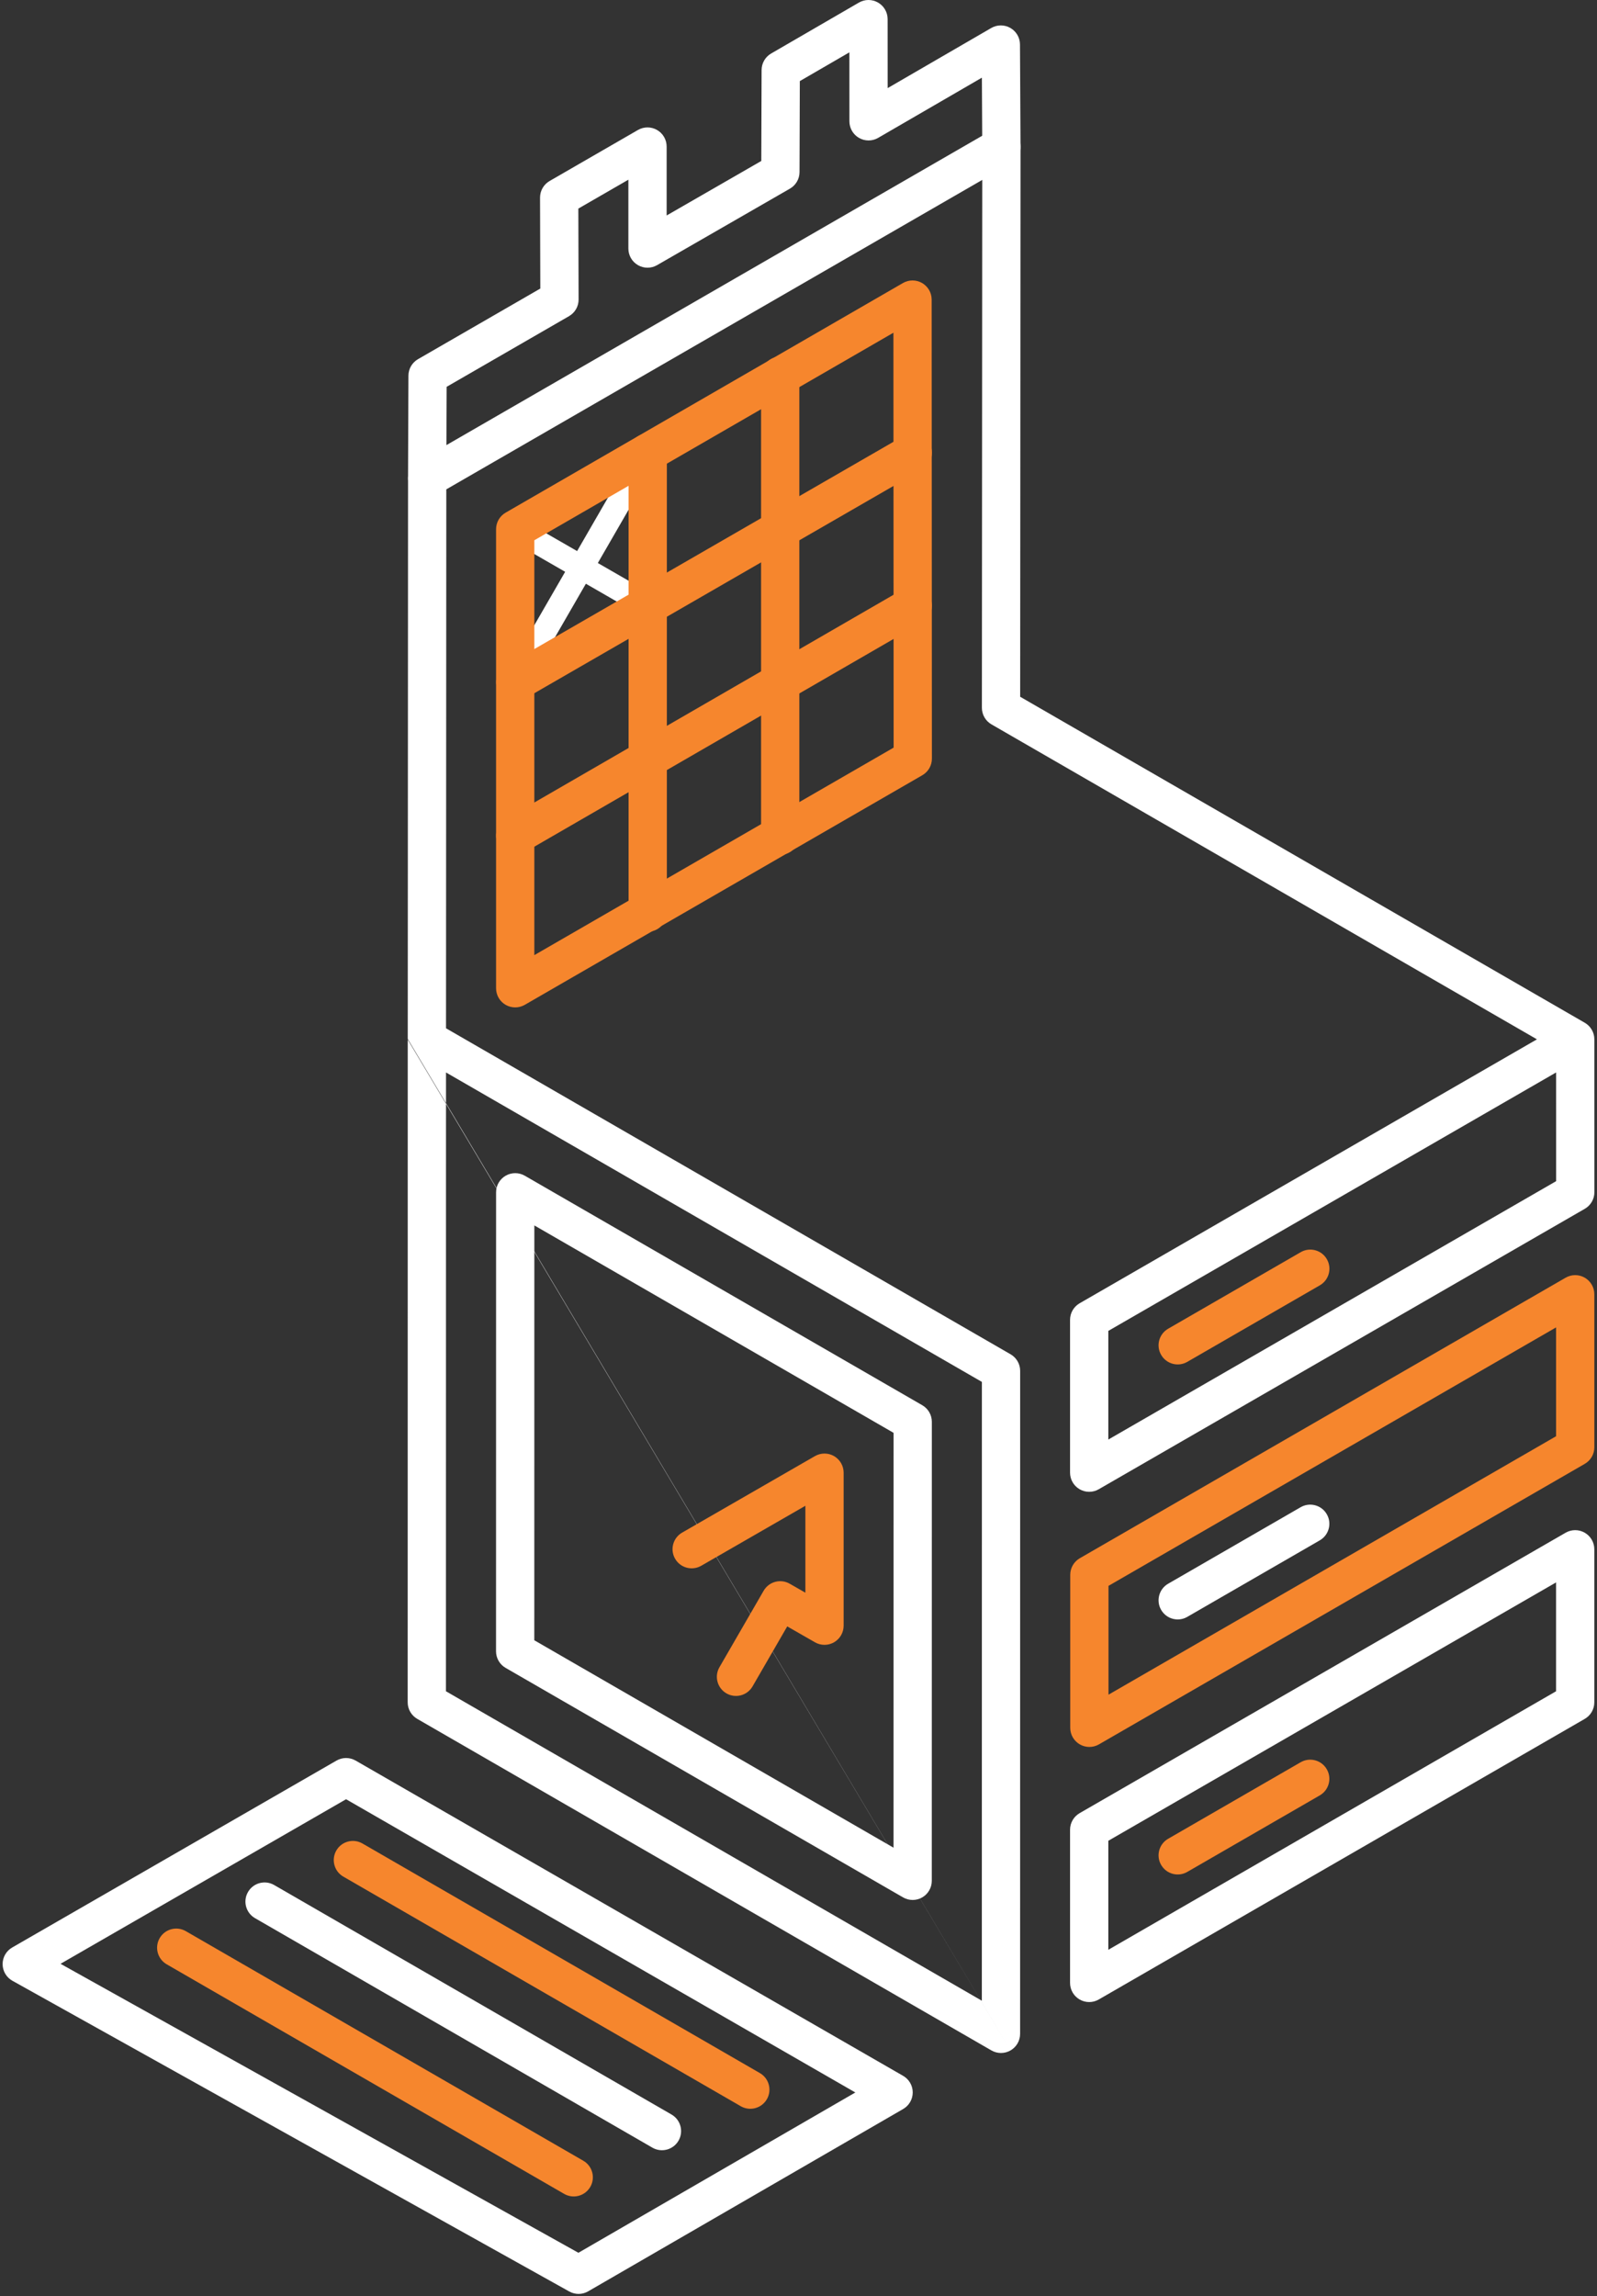 <svg width="514" height="739" viewBox="0 0 514 739" fill="none" xmlns="http://www.w3.org/2000/svg">
<rect x="0" y="0" width="514" height="739" fill="#333333" stroke="none"/>
<path fill-rule="evenodd" clip-rule="evenodd" d="M211.843 196.834C212.904 194.992 212.272 192.639 210.43 191.578L167.744 166.986C165.903 165.925 163.55 166.558 162.489 168.4C161.427 170.241 162.06 172.595 163.902 173.656L206.588 198.248C208.429 199.309 210.782 198.676 211.843 196.834Z" fill="white"/>
<path fill-rule="evenodd" clip-rule="evenodd" d="M163.914 222.87C165.755 223.933 168.109 223.302 169.172 221.461L211.802 147.614C212.865 145.773 212.234 143.419 210.393 142.357C208.552 141.294 206.199 141.925 205.136 143.766L162.506 217.613C161.443 219.454 162.074 221.808 163.914 222.87Z" fill="white"/>
<path fill-rule="evenodd" clip-rule="evenodd" d="M325.245 659.894C327.151 658.794 328.324 656.761 328.324 654.561L328.341 441.189C328.341 438.989 327.168 436.956 325.262 435.856L143.554 330.937L143.643 157.491L316.14 57.902L316.026 227.789C316.024 229.991 317.198 232.026 319.105 233.126L494.672 334.49L347.48 419.438C345.574 420.538 344.4 422.571 344.4 424.772V473.956C344.4 476.155 345.574 478.188 347.478 479.288C349.383 480.388 351.73 480.388 353.635 479.289L510.077 389.03C511.984 387.931 513.158 385.897 513.158 383.696L513.147 334.489C513.146 332.29 511.973 330.258 510.068 329.158L328.343 224.24L328.462 47.236C328.463 45.036 327.29 43.002 325.385 41.901C323.479 40.8 321.131 40.799 319.225 41.9L134.409 148.602C132.505 149.702 131.331 151.733 131.33 153.932L131.237 334.369M131.237 334.597L131.215 547.857C131.214 550.057 132.388 552.09 134.293 553.19L319.088 659.893C320.993 660.993 323.34 660.993 325.245 659.894M143.551 345.156L143.53 544.303L316.01 643.895L316.025 444.743L143.551 345.156ZM500.834 345.153L500.842 380.141L356.715 463.294V428.327L500.834 345.153Z" fill="white"/>
<path fill-rule="evenodd" clip-rule="evenodd" d="M347.48 643.502C349.385 644.602 351.732 644.602 353.637 643.502L510.057 553.194C511.963 552.094 513.136 550.061 513.136 547.861V498.611C513.136 496.412 511.963 494.379 510.058 493.279C508.153 492.179 505.806 492.179 503.901 493.278L347.481 583.531C345.575 584.631 344.401 586.664 344.401 588.865V638.169C344.401 640.369 345.575 642.402 347.48 643.502ZM356.716 627.504V592.421L500.821 509.273V544.306L356.716 627.504Z" fill="white"/>
<path fill-rule="evenodd" clip-rule="evenodd" d="M373.715 518.11C375.416 521.055 379.182 522.063 382.127 520.363L424.779 495.732C427.724 494.032 428.733 490.266 427.032 487.321C425.332 484.376 421.566 483.367 418.621 485.067L375.968 509.698C373.023 511.399 372.014 515.165 373.715 518.11Z" fill="white"/>
<path fill-rule="evenodd" clip-rule="evenodd" d="M296.821 610.646C298.726 609.547 299.9 607.514 299.9 605.314L299.916 457.581C299.917 455.381 298.743 453.347 296.838 452.247L168.902 378.383C166.997 377.283 164.65 377.283 162.745 378.383C160.84 379.483 159.666 381.516 159.666 383.715L159.649 531.443C159.649 533.643 160.822 535.676 162.728 536.777L290.663 610.646C292.568 611.746 294.916 611.746 296.821 610.646ZM171.965 527.889L171.98 394.381L287.601 461.135L287.586 594.648L171.965 527.889Z" fill="white"/>
<path fill-rule="evenodd" clip-rule="evenodd" d="M183.219 737.475C185.115 738.533 187.426 738.514 189.304 737.427L290.691 678.743C292.595 677.641 293.766 675.607 293.764 673.407C293.761 671.207 292.585 669.175 290.679 668.077L114.455 566.609C112.552 565.513 110.21 565.513 108.308 566.61L3.925 626.768C2.004 627.874 0.827 629.929 0.842 632.145C0.858 634.362 2.064 636.4 4 637.48L183.219 737.475ZM19.482 632.016L111.384 579.051L275.29 673.428L186.164 725.016L19.482 632.016Z" fill="white"/>
<path fill-rule="evenodd" clip-rule="evenodd" d="M218.387 688.934C220.087 685.989 219.079 682.223 216.134 680.522L88.231 606.658C85.286 604.957 81.52 605.966 79.819 608.911C78.119 611.856 79.127 615.622 82.072 617.323L209.975 691.186C212.92 692.887 216.686 691.879 218.387 688.934Z" fill="white"/>
<path fill-rule="evenodd" clip-rule="evenodd" d="M137.462 160.093C140.863 160.106 143.63 157.359 143.643 153.959L143.756 124.489L183.145 101.749C185.056 100.646 186.23 98.605 186.224 96.399L186.141 67.132L202.245 57.833V80C202.245 82.198 203.417 84.23 205.321 85.33C207.224 86.431 209.57 86.433 211.475 85.336L254.243 60.711C256.145 59.616 257.321 57.59 257.328 55.395L257.426 26.1L273.376 16.846L273.388 39.049C273.389 41.251 274.565 43.284 276.473 44.383C278.382 45.481 280.731 45.477 282.636 44.372L316.025 24.997L316.145 47.265C316.163 50.666 318.934 53.408 322.335 53.39C325.736 53.372 328.478 50.6 328.46 47.199L328.284 14.306C328.272 12.109 327.091 10.085 325.185 8.994C323.279 7.903 320.936 7.91 319.036 9.012L285.697 28.357L285.686 6.155C285.685 3.953 284.509 1.919 282.6 0.821C280.692 -0.277 278.343 -0.273 276.439 0.832L248.19 17.221C246.298 18.319 245.13 20.338 245.123 22.526L245.025 51.808L214.56 69.349V47.166C214.56 44.966 213.387 42.933 211.481 41.834C209.576 40.734 207.229 40.734 205.323 41.834L176.894 58.251C174.984 59.354 173.809 61.395 173.815 63.6L173.899 92.867L134.533 115.593C132.635 116.689 131.463 118.711 131.454 120.902L131.328 153.911C131.315 157.312 134.061 160.08 137.462 160.093Z" fill="white"/>
<path fill-rule="evenodd" clip-rule="evenodd" d="M347.539 561.4C349.444 562.5 351.791 562.5 353.696 561.4L510.067 471.114C511.972 470.014 513.146 467.981 513.146 465.781L513.14 416.536C513.14 414.336 511.966 412.304 510.061 411.204C508.156 410.104 505.808 410.104 503.903 411.204L347.538 501.49C345.633 502.59 344.46 504.623 344.46 506.823V556.067C344.46 558.267 345.633 560.3 347.539 561.4ZM356.775 545.402V510.378L500.826 427.202L500.83 462.227L356.775 545.402Z" fill="#F6862D"/>
<path fill-rule="evenodd" clip-rule="evenodd" d="M373.715 436.041C375.415 438.986 379.181 439.995 382.126 438.294L424.801 413.653C427.746 411.952 428.755 408.186 427.054 405.241C425.354 402.296 421.588 401.287 418.643 402.988L375.968 427.629C373.023 429.33 372.014 433.096 373.715 436.041Z" fill="#F6862D"/>
<path fill-rule="evenodd" clip-rule="evenodd" d="M373.715 600.189C375.416 603.134 379.182 604.143 382.127 602.442L424.779 577.812C427.724 576.111 428.733 572.345 427.032 569.4C425.332 566.455 421.566 565.447 418.621 567.147L375.968 591.778C373.023 593.478 372.014 597.244 373.715 600.189Z" fill="#F6862D"/>
<path fill-rule="evenodd" clip-rule="evenodd" d="M233.802 544.981C236.746 546.683 240.513 545.676 242.215 542.732L253.373 523.429L262.307 528.549C264.212 529.641 266.555 529.635 268.456 528.534C270.356 527.433 271.526 525.402 271.526 523.206V473.956C271.526 471.757 270.353 469.725 268.45 468.625C266.546 467.525 264.2 467.523 262.295 468.62L219.543 493.245C216.597 494.943 215.584 498.708 217.281 501.655C218.978 504.601 222.743 505.614 225.69 503.917L259.211 484.609V512.58L254.174 509.694C251.231 508.007 247.479 509.018 245.781 511.955L231.553 536.569C229.851 539.513 230.858 543.279 233.802 544.981Z" fill="#F6862D"/>
<path fill-rule="evenodd" clip-rule="evenodd" d="M246.822 675.595C248.523 672.65 247.515 668.884 244.57 667.183L116.662 593.297C113.717 591.596 109.951 592.604 108.25 595.549C106.549 598.494 107.557 602.26 110.502 603.961L238.41 677.847C241.355 679.548 245.121 678.54 246.822 675.595Z" fill="#F6862D"/>
<path fill-rule="evenodd" clip-rule="evenodd" d="M189.99 703.81C191.691 700.865 190.682 697.099 187.737 695.398L59.802 621.507C56.857 619.806 53.091 620.815 51.39 623.759C49.689 626.704 50.698 630.47 53.642 632.171L181.578 706.063C184.523 707.764 188.289 706.755 189.99 703.81Z" fill="#F6862D"/>
<path fill-rule="evenodd" clip-rule="evenodd" d="M162.742 323.391C164.647 324.491 166.995 324.491 168.9 323.391L296.857 249.494C298.763 248.393 299.937 246.359 299.936 244.158L299.859 96.414C299.857 94.214 298.683 92.182 296.777 91.083C294.872 89.984 292.525 89.985 290.62 91.085L162.739 164.988C160.835 166.088 159.663 168.12 159.663 170.319V318.058C159.663 320.258 160.836 322.291 162.742 323.391ZM171.978 307.391V173.873L287.549 107.084L287.618 240.608L171.978 307.391Z" fill="#F6862D"/>
<path fill-rule="evenodd" clip-rule="evenodd" d="M208.468 299.858C211.869 299.858 214.626 297.101 214.626 293.7V145.692C214.626 142.291 211.869 139.534 208.468 139.534C205.067 139.534 202.31 142.291 202.31 145.692V293.7C202.31 297.101 205.067 299.858 208.468 299.858Z" fill="#F6862D"/>
<path fill-rule="evenodd" clip-rule="evenodd" d="M251.113 275.094C254.514 275.094 257.271 272.337 257.271 268.937V120.928C257.271 117.528 254.514 114.771 251.113 114.771C247.712 114.771 244.955 117.528 244.955 120.928V268.937C244.955 272.337 247.712 275.094 251.113 275.094Z" fill="#F6862D"/>
<path fill-rule="evenodd" clip-rule="evenodd" d="M160.493 272.021C162.195 274.965 165.962 275.972 168.906 274.27L296.863 200.279C299.807 198.577 300.814 194.81 299.111 191.866C297.409 188.922 293.642 187.916 290.698 189.618L162.741 263.609C159.797 265.311 158.79 269.077 160.493 272.021Z" fill="#F6862D"/>
<path fill-rule="evenodd" clip-rule="evenodd" d="M160.505 222.615C162.205 225.561 165.971 226.57 168.916 224.871L296.857 151.04C299.803 149.34 300.813 145.574 299.113 142.629C297.413 139.683 293.647 138.673 290.702 140.373L162.761 214.204C159.815 215.904 158.806 219.67 160.505 222.615Z" fill="#F6862D"/>
</svg>
